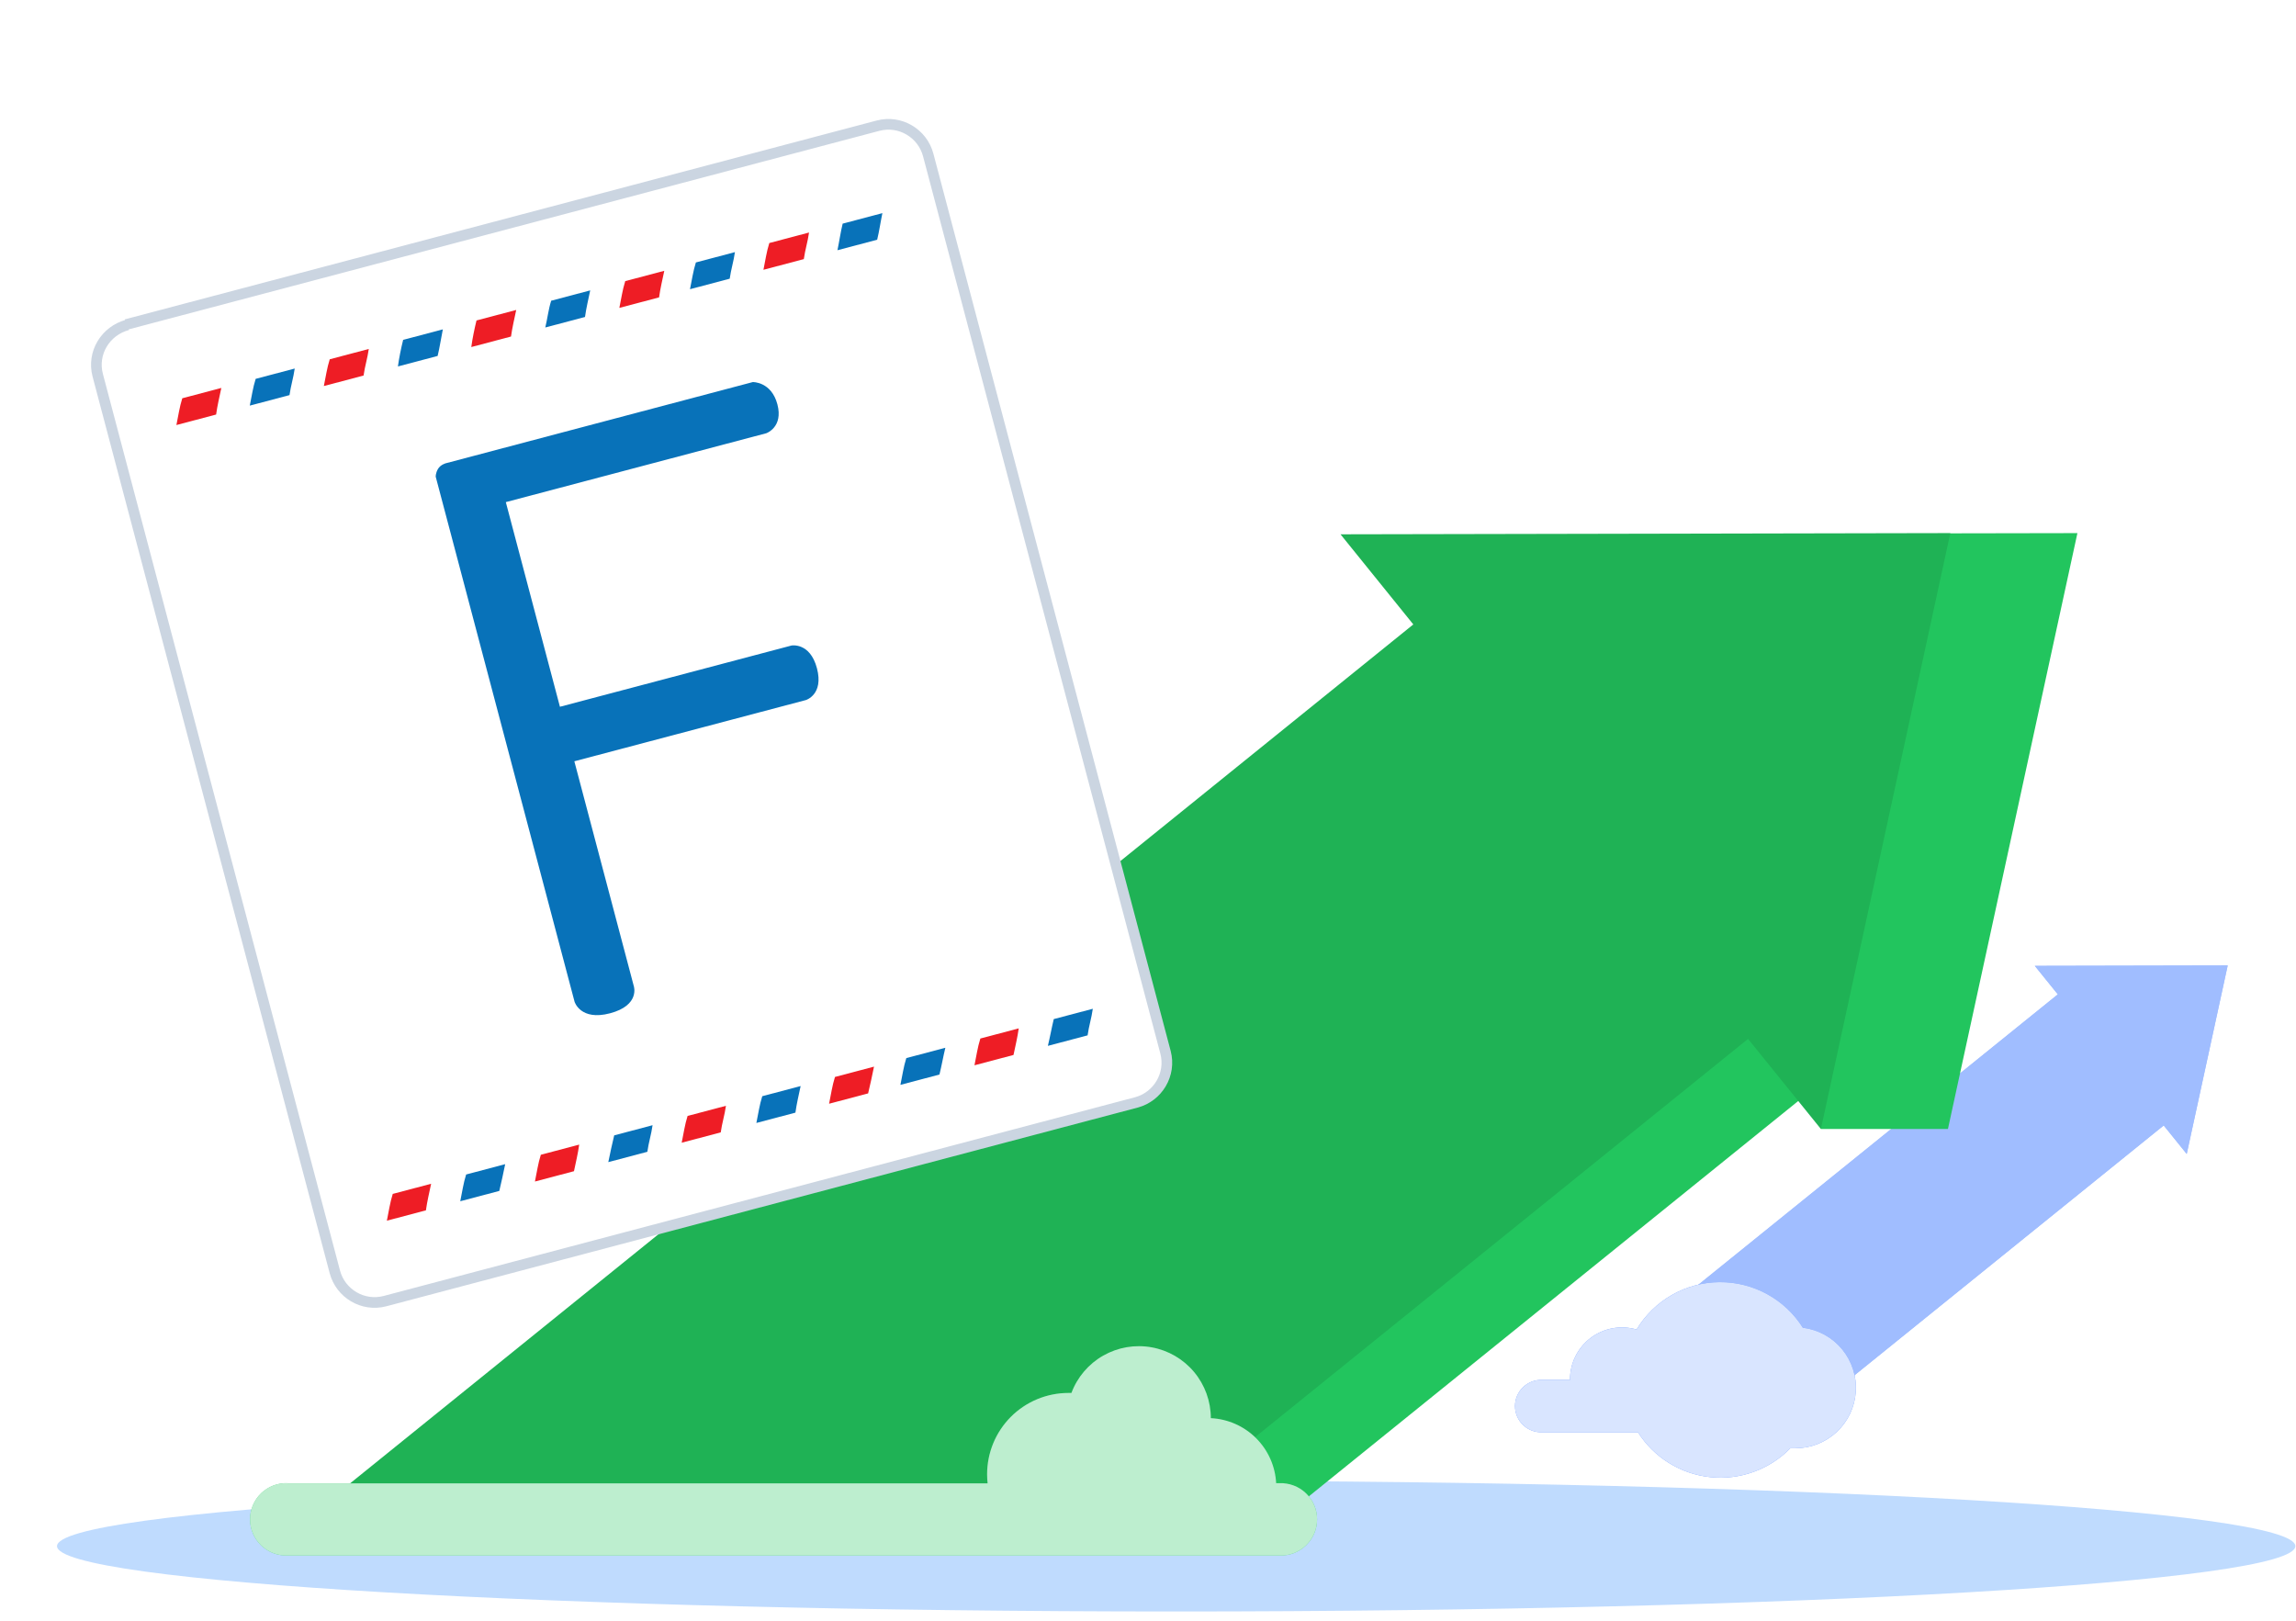 <svg width="211" height="149" viewBox="0 0 211 149" fill="none" xmlns="http://www.w3.org/2000/svg">
<g clip-path="url(#clip0_88_1907)">
<path d="M108.091 148.091C164.893 148.091 210.941 145.403 210.941 142.086C210.941 138.77 164.893 136.082 108.091 136.082C51.288 136.082 5.24 138.77 5.24 142.086C5.24 145.403 51.288 148.091 108.091 148.091Z" fill="#BFDBFE"/>
<path d="M186.996 88.76L189.113 91.38L149.727 123.192L158.288 133.79L159.46 135.244L198.842 103.427L200.958 106.047L204.724 88.723L186.996 88.76Z" fill="#407BFF"/>
<path opacity="0.5" d="M186.996 88.76L189.113 91.38L149.727 123.192L158.288 133.79L159.46 135.244L198.842 103.427L200.958 106.047L204.724 88.723L186.996 88.76Z" fill="white"/>
<path d="M165.703 122.052C164.891 120.748 163.757 119.675 162.411 118.935C161.065 118.195 159.552 117.813 158.016 117.826C156.48 117.839 154.973 118.246 153.639 119.008C152.306 119.77 151.19 120.862 150.4 122.179C149.684 121.969 148.929 121.93 148.195 122.065C147.462 122.2 146.77 122.504 146.175 122.954C145.581 123.405 145.1 123.988 144.771 124.657C144.443 125.327 144.276 126.064 144.283 126.81H141.748C141.422 126.795 141.097 126.846 140.792 126.96C140.487 127.074 140.208 127.248 139.972 127.473C139.737 127.698 139.549 127.968 139.421 128.268C139.293 128.567 139.227 128.89 139.227 129.216C139.227 129.541 139.293 129.864 139.421 130.163C139.549 130.463 139.737 130.733 139.972 130.958C140.208 131.183 140.487 131.358 140.792 131.472C141.097 131.586 141.422 131.636 141.748 131.621H150.527C151.252 132.766 152.226 133.731 153.377 134.446C154.528 135.16 155.826 135.605 157.173 135.746C158.521 135.887 159.882 135.722 161.157 135.262C162.431 134.802 163.584 134.06 164.531 133.091C164.683 133.099 164.835 133.099 164.987 133.091C166.399 133.093 167.76 132.558 168.792 131.594C169.824 130.631 170.451 129.31 170.544 127.901C170.638 126.492 170.192 125.1 169.297 124.007C168.402 122.915 167.125 122.205 165.724 122.02L165.703 122.052Z" fill="#407BFF"/>
<path opacity="0.8" d="M165.703 122.052C164.891 120.748 163.757 119.675 162.411 118.935C161.065 118.195 159.552 117.813 158.016 117.826C156.48 117.839 154.973 118.246 153.639 119.008C152.306 119.77 151.19 120.862 150.4 122.179C149.684 121.969 148.929 121.93 148.195 122.065C147.462 122.2 146.77 122.504 146.175 122.954C145.581 123.405 145.1 123.988 144.771 124.657C144.443 125.327 144.276 126.064 144.283 126.81H141.748C141.422 126.795 141.097 126.846 140.792 126.96C140.487 127.074 140.208 127.248 139.972 127.473C139.737 127.698 139.549 127.968 139.421 128.268C139.293 128.567 139.227 128.89 139.227 129.216C139.227 129.541 139.293 129.864 139.421 130.163C139.549 130.463 139.737 130.733 139.972 130.958C140.208 131.183 140.487 131.358 140.792 131.472C141.097 131.586 141.422 131.636 141.748 131.621H150.527C151.252 132.766 152.226 133.731 153.377 134.446C154.528 135.16 155.826 135.605 157.173 135.746C158.521 135.887 159.882 135.722 161.157 135.262C162.431 134.802 163.584 134.06 164.531 133.091C164.683 133.099 164.835 133.099 164.987 133.091C166.399 133.093 167.76 132.558 168.792 131.594C169.824 130.631 170.451 129.31 170.544 127.901C170.638 126.492 170.192 125.1 169.297 124.007C168.402 122.915 167.125 122.205 165.724 122.02L165.703 122.052Z" fill="white"/>
<path d="M28.264 139.477H117.847L165.259 101.178L167.339 103.751H179.014L190.912 48.992L179.226 49.013L179.232 48.992L123.194 49.103L129.883 57.383L28.264 139.477Z" fill="#22C55E"/>
<path opacity="0.1" d="M28.264 139.477H106.172L160.644 95.47L167.339 103.751L179.232 48.992L123.194 49.103L129.883 57.383L28.264 139.477Z" fill="black"/>
<path d="M26.437 136.315H90.76C90.729 136.041 90.713 135.764 90.713 135.488C90.712 134.506 90.905 133.533 91.28 132.626C91.655 131.718 92.206 130.894 92.9 130.199C93.594 129.505 94.418 128.954 95.325 128.578C96.233 128.202 97.205 128.008 98.187 128.008H98.463C99.006 126.556 100.041 125.341 101.389 124.575C102.737 123.809 104.311 123.54 105.836 123.816C107.362 124.092 108.742 124.895 109.736 126.085C110.729 127.275 111.274 128.776 111.273 130.326C112.836 130.4 114.316 131.053 115.426 132.156C116.536 133.26 117.196 134.736 117.278 136.299H117.58C118.028 136.281 118.475 136.354 118.893 136.513C119.312 136.672 119.695 136.914 120.018 137.224C120.341 137.535 120.598 137.907 120.773 138.319C120.949 138.731 121.039 139.175 121.039 139.623C121.039 140.071 120.949 140.514 120.773 140.926C120.598 141.338 120.341 141.711 120.018 142.021C119.695 142.331 119.312 142.573 118.893 142.732C118.475 142.891 118.028 142.964 117.58 142.946H26.437C25.99 142.964 25.543 142.891 25.124 142.732C24.706 142.573 24.323 142.331 24 142.021C23.677 141.711 23.42 141.338 23.244 140.926C23.069 140.514 22.979 140.071 22.979 139.623C22.979 139.175 23.069 138.731 23.244 138.319C23.42 137.907 23.677 137.535 24 137.224C24.323 136.914 24.706 136.672 25.124 136.513C25.543 136.354 25.99 136.281 26.437 136.299V136.315Z" fill="#22C55E"/>
<path opacity="0.7" d="M26.437 136.315H90.76C90.729 136.041 90.713 135.764 90.713 135.488C90.712 134.506 90.905 133.533 91.28 132.626C91.655 131.718 92.206 130.894 92.9 130.199C93.594 129.505 94.418 128.954 95.325 128.578C96.233 128.202 97.205 128.008 98.187 128.008H98.463C99.006 126.556 100.041 125.341 101.389 124.575C102.737 123.809 104.311 123.54 105.836 123.816C107.362 124.092 108.742 124.895 109.736 126.085C110.729 127.275 111.274 128.776 111.273 130.326C112.836 130.4 114.316 131.053 115.426 132.156C116.536 133.26 117.196 134.736 117.278 136.299H117.58C118.028 136.281 118.475 136.354 118.893 136.513C119.312 136.672 119.695 136.914 120.018 137.224C120.341 137.535 120.598 137.907 120.773 138.319C120.949 138.731 121.039 139.175 121.039 139.623C121.039 140.071 120.949 140.514 120.773 140.926C120.598 141.338 120.341 141.711 120.018 142.021C119.695 142.331 119.312 142.573 118.893 142.732C118.475 142.891 118.028 142.964 117.58 142.946H26.437C25.99 142.964 25.543 142.891 25.124 142.732C24.706 142.573 24.323 142.331 24 142.021C23.677 141.711 23.42 141.338 23.244 140.926C23.069 140.514 22.979 140.071 22.979 139.623C22.979 139.175 23.069 138.731 23.244 138.319C23.42 137.907 23.677 137.535 24 137.224C24.323 136.914 24.706 136.672 25.124 136.513C25.543 136.354 25.99 136.281 26.437 136.299V136.315Z" fill="white"/>
<g filter="url(#filter0_dd_88_1907)">
<path d="M11.588 20.739L80.686 2.465C82.727 1.926 84.777 3.17 85.301 5.15L107.108 87.61C107.648 89.651 106.403 91.701 104.423 92.225L35.387 110.482C33.346 111.022 31.296 109.777 30.772 107.797L8.982 25.399C8.442 23.358 9.687 21.308 11.728 20.768" fill="white"/>
<path d="M11.588 20.739L80.686 2.465C82.727 1.926 84.777 3.17 85.301 5.15L107.108 87.61C107.648 89.651 106.403 91.701 104.423 92.225L35.387 110.482C33.346 111.022 31.296 109.777 30.772 107.797L8.982 25.399C8.442 23.358 9.687 21.308 11.728 20.768" stroke="#CBD5E1" stroke-width="0.98"/>
<path d="M20.34 26.565C20.165 27.406 19.974 28.184 19.861 29.009L16.211 29.974C16.386 29.133 16.499 28.309 16.752 27.514L20.34 26.565V26.565Z" fill="#EE1D25"/>
<path d="M27.084 24.781C26.971 25.605 26.718 26.4 26.605 27.224L22.955 28.189C23.13 27.349 23.243 26.525 23.496 25.73L27.084 24.781V24.781Z" fill="#0872B9"/>
<path d="M33.891 22.982C33.778 23.806 33.525 24.601 33.412 25.425L29.762 26.39C29.937 25.55 30.05 24.726 30.303 23.931L33.891 22.982V22.982Z" fill="#EE1D25"/>
<path d="M37.11 22.13L40.697 21.181C40.523 22.022 40.41 22.846 40.218 23.625L36.569 24.59C36.682 23.766 36.856 22.925 37.048 22.147" fill="#0872B9"/>
<path d="M43.975 20.314L47.44 19.398C47.265 20.239 47.074 21.017 46.961 21.841L43.311 22.807C43.424 21.983 43.599 21.142 43.79 20.363" fill="#EE1D25"/>
<path d="M50.529 18.582L54.24 17.6C54.066 18.441 53.874 19.22 53.761 20.044L50.112 21.009C50.303 20.23 50.4 19.344 50.653 18.549" fill="#0872B9"/>
<path d="M61.047 15.8C60.872 16.64 60.681 17.419 60.568 18.243L56.918 19.208C57.093 18.368 57.206 17.544 57.459 16.748L61.047 15.8V15.8Z" fill="#EE1D25"/>
<path d="M67.539 14.083C67.426 14.907 67.173 15.702 67.06 16.526L63.41 17.491C63.585 16.651 63.698 15.827 63.951 15.032L67.539 14.083V14.083Z" fill="#0872B9"/>
<path d="M74.349 12.282C74.236 13.107 73.983 13.901 73.87 14.726L70.159 15.707C70.333 14.867 70.446 14.043 70.699 13.248L74.349 12.282V12.282Z" fill="#EE1D25"/>
<path d="M81.09 10.501C80.915 11.341 80.802 12.165 80.611 12.944L76.961 13.909C77.136 13.069 77.249 12.245 77.44 11.466L81.09 10.501V10.501Z" fill="#0872B9"/>
<path d="M36.156 100.615L39.62 99.699C39.445 100.539 39.254 101.318 39.141 102.142L35.553 103.091C35.728 102.25 35.841 101.426 36.094 100.631" fill="#EE1D25"/>
<path d="M46.426 97.898C46.251 98.738 46.076 99.579 45.885 100.357L42.297 101.306C42.472 100.466 42.585 99.642 42.838 98.847L46.426 97.898Z" fill="#0872B9"/>
<path d="M53.227 96.101C53.114 96.925 52.923 97.704 52.748 98.544L49.16 99.493C49.335 98.653 49.448 97.829 49.701 97.034L53.227 96.101Z" fill="#EE1D25"/>
<path d="M59.97 94.318C59.857 95.142 59.603 95.937 59.491 96.761L55.903 97.71C56.078 96.87 56.252 96.029 56.444 95.251L59.97 94.318Z" fill="#0872B9"/>
<path d="M63.311 93.434L66.714 92.534C66.601 93.358 66.348 94.153 66.235 94.978L62.647 95.926C62.822 95.086 62.935 94.262 63.188 93.467" fill="#EE1D25"/>
<path d="M69.865 91.701L73.577 90.719C73.402 91.56 73.211 92.338 73.098 93.163L69.51 94.111C69.685 93.271 69.798 92.447 70.051 91.652" fill="#0872B9"/>
<path d="M80.32 88.935C80.146 89.776 79.971 90.616 79.78 91.395L76.192 92.344C76.367 91.503 76.48 90.679 76.733 89.884L80.32 88.935Z" fill="#EE1D25"/>
<path d="M86.877 87.201C86.686 87.98 86.528 88.882 86.336 89.661L82.748 90.609C82.923 89.769 83.036 88.945 83.289 88.15L86.877 87.201Z" fill="#0872B9"/>
<path d="M93.62 85.419C93.507 86.243 93.316 87.021 93.141 87.862L89.553 88.811C89.728 87.97 89.841 87.146 90.094 86.351L93.62 85.419Z" fill="#EE1D25"/>
<path d="M100.428 83.618C100.315 84.442 100.062 85.237 99.949 86.061L96.299 87.026C96.49 86.247 96.649 85.345 96.84 84.566L100.428 83.618Z" fill="#0872B9"/>
<path d="M40.042 34.724C40.042 34.724 40.022 34.399 40.25 34.008C40.477 33.616 40.972 33.486 40.972 33.486L69.18 26.026C69.18 26.026 70.887 25.972 71.443 28.075C71.999 30.178 70.424 30.727 70.424 30.727L46.484 37.058L51.457 55.864L72.737 50.236C72.737 50.236 74.44 49.918 75.078 52.331C75.716 54.743 74.062 55.247 74.062 55.247L52.782 60.874L58.246 81.536C58.246 81.536 58.844 83.297 56.061 84.033C53.339 84.753 52.803 82.975 52.803 82.975L40.042 34.724V34.724Z" fill="#0872B9"/>
</g>
</g>
<defs>
<filter id="filter0_dd_88_1907" x="0.577" y="0.551" width="114.935" height="124.826" filterUnits="userSpaceOnUse" color-interpolation-filters="sRGB">
<feFlood flood-opacity="0" result="BackgroundImageFix"/>
<feColorMatrix in="SourceAlpha" type="matrix" values="0 0 0 0 0 0 0 0 0 0 0 0 0 0 0 0 0 0 127 0" result="hardAlpha"/>
<feMorphology radius="1.947" operator="erode" in="SourceAlpha" result="effect1_dropShadow_88_1907"/>
<feOffset dy="6.49"/>
<feGaussianBlur stdDeviation="4.867"/>
<feColorMatrix type="matrix" values="0 0 0 0 0 0 0 0 0 0 0 0 0 0 0 0 0 0 0.1 0"/>
<feBlend mode="normal" in2="BackgroundImageFix" result="effect1_dropShadow_88_1907"/>
<feColorMatrix in="SourceAlpha" type="matrix" values="0 0 0 0 0 0 0 0 0 0 0 0 0 0 0 0 0 0 127 0" result="hardAlpha"/>
<feMorphology radius="2.596" operator="erode" in="SourceAlpha" result="effect2_dropShadow_88_1907"/>
<feOffset dy="2.596"/>
<feGaussianBlur stdDeviation="1.947"/>
<feColorMatrix type="matrix" values="0 0 0 0 0 0 0 0 0 0 0 0 0 0 0 0 0 0 0.1 0"/>
<feBlend mode="normal" in2="effect1_dropShadow_88_1907" result="effect2_dropShadow_88_1907"/>
<feBlend mode="normal" in="SourceGraphic" in2="effect2_dropShadow_88_1907" result="shape"/>
</filter>
<clipPath id="clip0_88_1907">
<rect width="211" height="148" fill="white" transform="translate(0 0.5)"/>
</clipPath>
</defs>
</svg>
